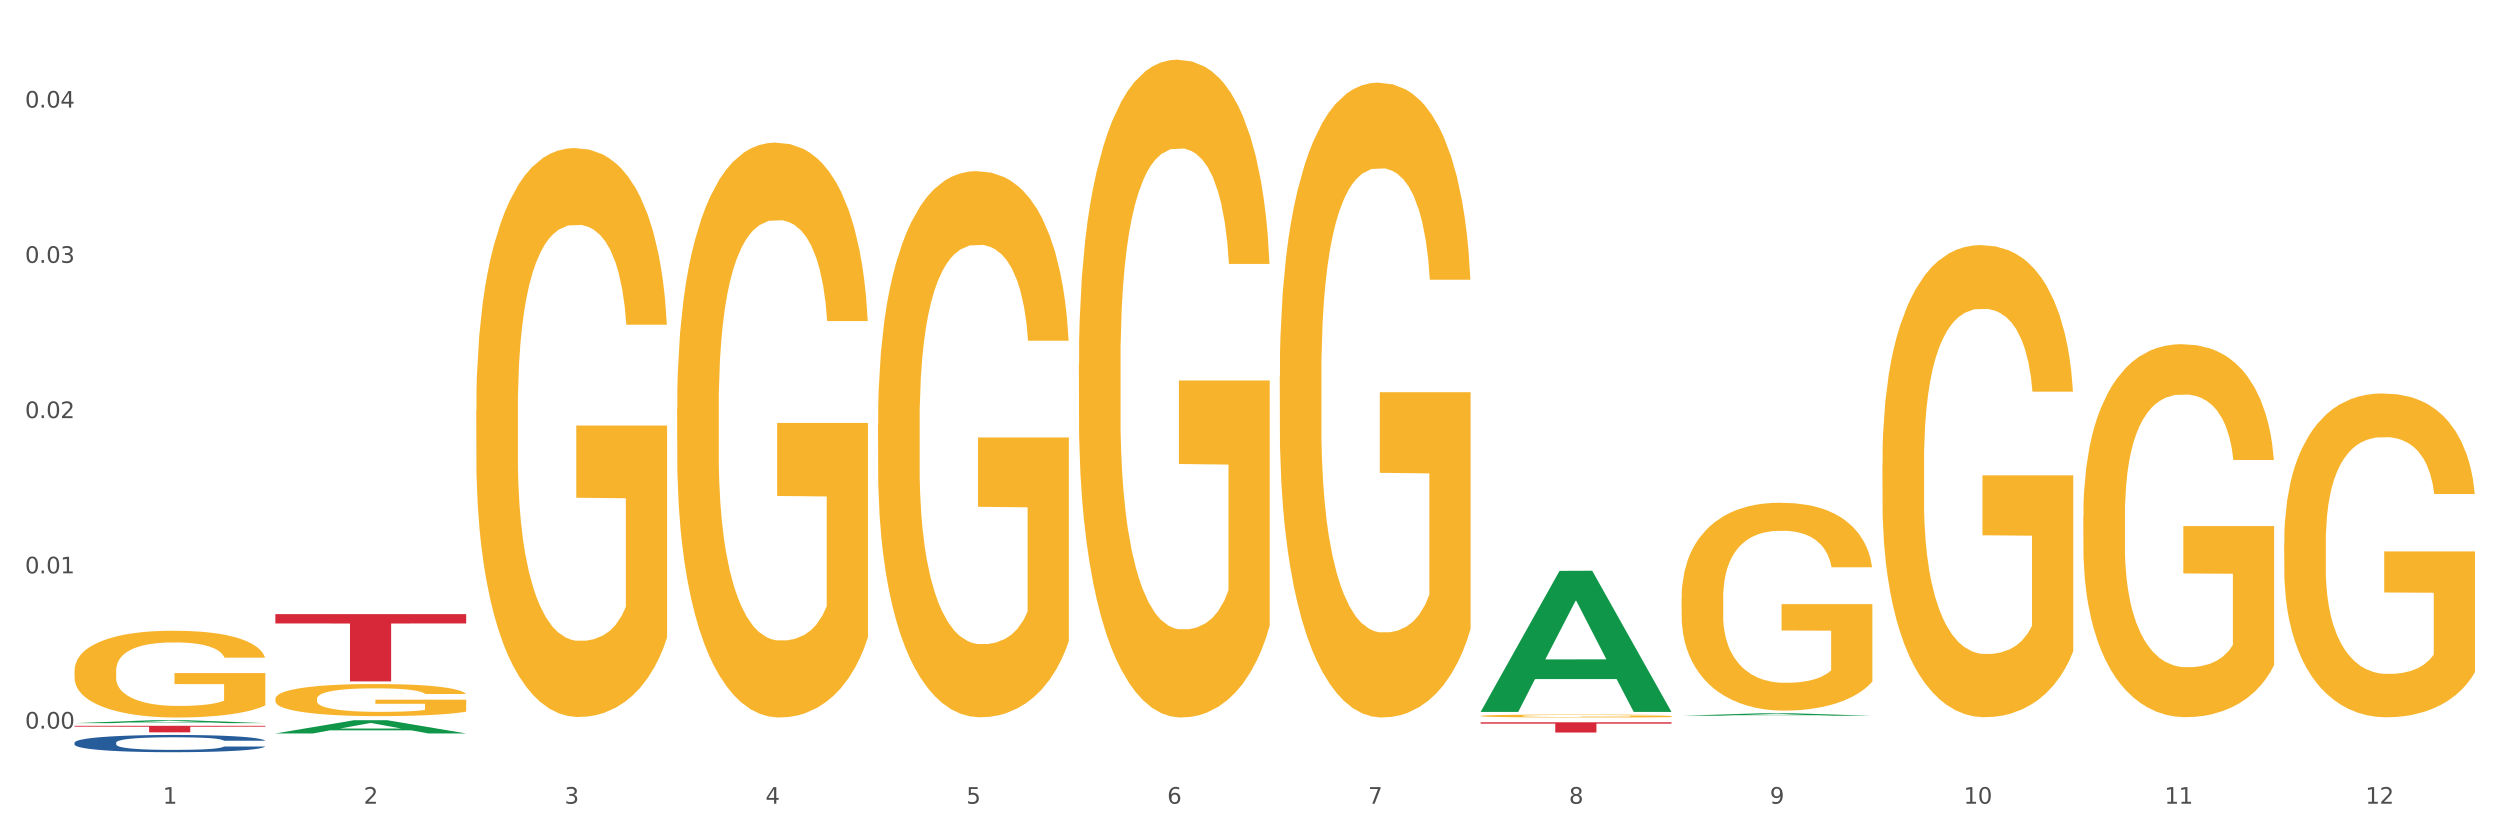 <?xml version="1.0" encoding="utf-8" standalone="no"?>
<!DOCTYPE svg PUBLIC "-//W3C//DTD SVG 1.1//EN"
  "http://www.w3.org/Graphics/SVG/1.1/DTD/svg11.dtd">
<svg xmlns:xlink="http://www.w3.org/1999/xlink" width="1080pt" height="360pt" viewBox="0 0 1080 360" xmlns="http://www.w3.org/2000/svg" version="1.1">
 <rect x="0" y="0" width="1080" height="360" fill="#333333" stroke="none"/>
 <defs>
  <style type="text/css">*{stroke-linejoin: round; stroke-linecap: butt}</style>
 </defs>
 <g id="figure_1">
  <g id="patch_1">
   <path d="M 0 360 
L 1080 360 
L 1080 0 
L 0 0 
z
" style="fill: #ffffff; stroke: #ffffff; stroke-linejoin: miter"/>
  </g>
  <g id="axes_1">
   <g id="matplotlib.axis_1">
    <g id="xtick_1">
     <g id="text_1">
      <!-- 1 -->
      <g style="fill: #4d4d4d" transform="translate(70.342 347.204) scale(0.096 -0.096)">
       <defs>
        <path id="DejaVuSans-31" d="M 794 531 
L 1825 531 
L 1825 4091 
L 703 3866 
L 703 4441 
L 1819 4666 
L 2450 4666 
L 2450 531 
L 3481 531 
L 3481 0 
L 794 0 
L 794 531 
z
" transform="scale(0.016)"/>
       </defs>
       <use xlink:href="#DejaVuSans-31"/>
      </g>
     </g>
    </g>
    <g id="xtick_2">
     <g id="text_2">
      <!-- 2 -->
      <g style="fill: #4d4d4d" transform="translate(157.122 347.204) scale(0.096 -0.096)">
       <defs>
        <path id="DejaVuSans-32" d="M 1228 531 
L 3431 531 
L 3431 0 
L 469 0 
L 469 531 
Q 828 903 1448 1529 
Q 2069 2156 2228 2338 
Q 2531 2678 2651 2914 
Q 2772 3150 2772 3378 
Q 2772 3750 2511 3984 
Q 2250 4219 1831 4219 
Q 1534 4219 1204 4116 
Q 875 4013 500 3803 
L 500 4441 
Q 881 4594 1212 4672 
Q 1544 4750 1819 4750 
Q 2544 4750 2975 4387 
Q 3406 4025 3406 3419 
Q 3406 3131 3298 2873 
Q 3191 2616 2906 2266 
Q 2828 2175 2409 1742 
Q 1991 1309 1228 531 
z
" transform="scale(0.016)"/>
       </defs>
       <use xlink:href="#DejaVuSans-32"/>
      </g>
     </g>
    </g>
    <g id="xtick_3">
     <g id="text_3">
      <!-- 3 -->
      <g style="fill: #4d4d4d" transform="translate(243.902 347.204) scale(0.096 -0.096)">
       <defs>
        <path id="DejaVuSans-33" d="M 2597 2516 
Q 3050 2419 3304 2112 
Q 3559 1806 3559 1356 
Q 3559 666 3084 287 
Q 2609 -91 1734 -91 
Q 1441 -91 1130 -33 
Q 819 25 488 141 
L 488 750 
Q 750 597 1062 519 
Q 1375 441 1716 441 
Q 2309 441 2620 675 
Q 2931 909 2931 1356 
Q 2931 1769 2642 2001 
Q 2353 2234 1838 2234 
L 1294 2234 
L 1294 2753 
L 1863 2753 
Q 2328 2753 2575 2939 
Q 2822 3125 2822 3475 
Q 2822 3834 2567 4026 
Q 2313 4219 1838 4219 
Q 1578 4219 1281 4162 
Q 984 4106 628 3988 
L 628 4550 
Q 988 4650 1302 4700 
Q 1616 4750 1894 4750 
Q 2613 4750 3031 4423 
Q 3450 4097 3450 3541 
Q 3450 3153 3228 2886 
Q 3006 2619 2597 2516 
z
" transform="scale(0.016)"/>
       </defs>
       <use xlink:href="#DejaVuSans-33"/>
      </g>
     </g>
    </g>
    <g id="xtick_4">
     <g id="text_4">
      <!-- 4 -->
      <g style="fill: #4d4d4d" transform="translate(330.683 347.204) scale(0.096 -0.096)">
       <defs>
        <path id="DejaVuSans-34" d="M 2419 4116 
L 825 1625 
L 2419 1625 
L 2419 4116 
z
M 2253 4666 
L 3047 4666 
L 3047 1625 
L 3713 1625 
L 3713 1100 
L 3047 1100 
L 3047 0 
L 2419 0 
L 2419 1100 
L 313 1100 
L 313 1709 
L 2253 4666 
z
" transform="scale(0.016)"/>
       </defs>
       <use xlink:href="#DejaVuSans-34"/>
      </g>
     </g>
    </g>
    <g id="xtick_5">
     <g id="text_5">
      <!-- 5 -->
      <g style="fill: #4d4d4d" transform="translate(417.463 347.204) scale(0.096 -0.096)">
       <defs>
        <path id="DejaVuSans-35" d="M 691 4666 
L 3169 4666 
L 3169 4134 
L 1269 4134 
L 1269 2991 
Q 1406 3038 1543 3061 
Q 1681 3084 1819 3084 
Q 2600 3084 3056 2656 
Q 3513 2228 3513 1497 
Q 3513 744 3044 326 
Q 2575 -91 1722 -91 
Q 1428 -91 1123 -41 
Q 819 9 494 109 
L 494 744 
Q 775 591 1075 516 
Q 1375 441 1709 441 
Q 2250 441 2565 725 
Q 2881 1009 2881 1497 
Q 2881 1984 2565 2268 
Q 2250 2553 1709 2553 
Q 1456 2553 1204 2497 
Q 953 2441 691 2322 
L 691 4666 
z
" transform="scale(0.016)"/>
       </defs>
       <use xlink:href="#DejaVuSans-35"/>
      </g>
     </g>
    </g>
    <g id="xtick_6">
     <g id="text_6">
      <!-- 6 -->
      <g style="fill: #4d4d4d" transform="translate(504.243 347.204) scale(0.096 -0.096)">
       <defs>
        <path id="DejaVuSans-36" d="M 2113 2584 
Q 1688 2584 1439 2293 
Q 1191 2003 1191 1497 
Q 1191 994 1439 701 
Q 1688 409 2113 409 
Q 2538 409 2786 701 
Q 3034 994 3034 1497 
Q 3034 2003 2786 2293 
Q 2538 2584 2113 2584 
z
M 3366 4563 
L 3366 3988 
Q 3128 4100 2886 4159 
Q 2644 4219 2406 4219 
Q 1781 4219 1451 3797 
Q 1122 3375 1075 2522 
Q 1259 2794 1537 2939 
Q 1816 3084 2150 3084 
Q 2853 3084 3261 2657 
Q 3669 2231 3669 1497 
Q 3669 778 3244 343 
Q 2819 -91 2113 -91 
Q 1303 -91 875 529 
Q 447 1150 447 2328 
Q 447 3434 972 4092 
Q 1497 4750 2381 4750 
Q 2619 4750 2861 4703 
Q 3103 4656 3366 4563 
z
" transform="scale(0.016)"/>
       </defs>
       <use xlink:href="#DejaVuSans-36"/>
      </g>
     </g>
    </g>
    <g id="xtick_7">
     <g id="text_7">
      <!-- 7 -->
      <g style="fill: #4d4d4d" transform="translate(591.024 347.204) scale(0.096 -0.096)">
       <defs>
        <path id="DejaVuSans-37" d="M 525 4666 
L 3525 4666 
L 3525 4397 
L 1831 0 
L 1172 0 
L 2766 4134 
L 525 4134 
L 525 4666 
z
" transform="scale(0.016)"/>
       </defs>
       <use xlink:href="#DejaVuSans-37"/>
      </g>
     </g>
    </g>
    <g id="xtick_8">
     <g id="text_8">
      <!-- 8 -->
      <g style="fill: #4d4d4d" transform="translate(677.804 347.204) scale(0.096 -0.096)">
       <defs>
        <path id="DejaVuSans-38" d="M 2034 2216 
Q 1584 2216 1326 1975 
Q 1069 1734 1069 1313 
Q 1069 891 1326 650 
Q 1584 409 2034 409 
Q 2484 409 2743 651 
Q 3003 894 3003 1313 
Q 3003 1734 2745 1975 
Q 2488 2216 2034 2216 
z
M 1403 2484 
Q 997 2584 770 2862 
Q 544 3141 544 3541 
Q 544 4100 942 4425 
Q 1341 4750 2034 4750 
Q 2731 4750 3128 4425 
Q 3525 4100 3525 3541 
Q 3525 3141 3298 2862 
Q 3072 2584 2669 2484 
Q 3125 2378 3379 2068 
Q 3634 1759 3634 1313 
Q 3634 634 3220 271 
Q 2806 -91 2034 -91 
Q 1263 -91 848 271 
Q 434 634 434 1313 
Q 434 1759 690 2068 
Q 947 2378 1403 2484 
z
M 1172 3481 
Q 1172 3119 1398 2916 
Q 1625 2713 2034 2713 
Q 2441 2713 2670 2916 
Q 2900 3119 2900 3481 
Q 2900 3844 2670 4047 
Q 2441 4250 2034 4250 
Q 1625 4250 1398 4047 
Q 1172 3844 1172 3481 
z
" transform="scale(0.016)"/>
       </defs>
       <use xlink:href="#DejaVuSans-38"/>
      </g>
     </g>
    </g>
    <g id="xtick_9">
     <g id="text_9">
      <!-- 9 -->
      <g style="fill: #4d4d4d" transform="translate(764.584 347.204) scale(0.096 -0.096)">
       <defs>
        <path id="DejaVuSans-39" d="M 703 97 
L 703 672 
Q 941 559 1184 500 
Q 1428 441 1663 441 
Q 2288 441 2617 861 
Q 2947 1281 2994 2138 
Q 2813 1869 2534 1725 
Q 2256 1581 1919 1581 
Q 1219 1581 811 2004 
Q 403 2428 403 3163 
Q 403 3881 828 4315 
Q 1253 4750 1959 4750 
Q 2769 4750 3195 4129 
Q 3622 3509 3622 2328 
Q 3622 1225 3098 567 
Q 2575 -91 1691 -91 
Q 1453 -91 1209 -44 
Q 966 3 703 97 
z
M 1959 2075 
Q 2384 2075 2632 2365 
Q 2881 2656 2881 3163 
Q 2881 3666 2632 3958 
Q 2384 4250 1959 4250 
Q 1534 4250 1286 3958 
Q 1038 3666 1038 3163 
Q 1038 2656 1286 2365 
Q 1534 2075 1959 2075 
z
" transform="scale(0.016)"/>
       </defs>
       <use xlink:href="#DejaVuSans-39"/>
      </g>
     </g>
    </g>
    <g id="xtick_10">
     <g id="text_10">
      <!-- 10 -->
      <g style="fill: #4d4d4d" transform="translate(848.311 347.204) scale(0.096 -0.096)">
       <defs>
        <path id="DejaVuSans-30" d="M 2034 4250 
Q 1547 4250 1301 3770 
Q 1056 3291 1056 2328 
Q 1056 1369 1301 889 
Q 1547 409 2034 409 
Q 2525 409 2770 889 
Q 3016 1369 3016 2328 
Q 3016 3291 2770 3770 
Q 2525 4250 2034 4250 
z
M 2034 4750 
Q 2819 4750 3233 4129 
Q 3647 3509 3647 2328 
Q 3647 1150 3233 529 
Q 2819 -91 2034 -91 
Q 1250 -91 836 529 
Q 422 1150 422 2328 
Q 422 3509 836 4129 
Q 1250 4750 2034 4750 
z
" transform="scale(0.016)"/>
       </defs>
       <use xlink:href="#DejaVuSans-31"/>
       <use xlink:href="#DejaVuSans-30" transform="translate(63.623 0)"/>
      </g>
     </g>
    </g>
    <g id="xtick_11">
     <g id="text_11">
      <!-- 11 -->
      <g style="fill: #4d4d4d" transform="translate(935.091 347.204) scale(0.096 -0.096)">
       <use xlink:href="#DejaVuSans-31"/>
       <use xlink:href="#DejaVuSans-31" transform="translate(63.623 0)"/>
      </g>
     </g>
    </g>
    <g id="xtick_12">
     <g id="text_12">
      <!-- 12 -->
      <g style="fill: #4d4d4d" transform="translate(1021.871 347.204) scale(0.096 -0.096)">
       <use xlink:href="#DejaVuSans-31"/>
       <use xlink:href="#DejaVuSans-32" transform="translate(63.623 0)"/>
      </g>
     </g>
    </g>
    <g id="xtick_13"/>
    <g id="xtick_14"/>
    <g id="xtick_15"/>
    <g id="xtick_16"/>
    <g id="xtick_17"/>
    <g id="xtick_18"/>
    <g id="xtick_19"/>
    <g id="xtick_20"/>
    <g id="xtick_21"/>
    <g id="xtick_22"/>
    <g id="xtick_23"/>
   </g>
   <g id="matplotlib.axis_2">
    <g id="ytick_1">
     <g id="text_13">
      <!-- 0.00 -->
      <g style="fill: #4d4d4d" transform="translate(10.8 314.76) scale(0.096 -0.096)">
       <defs>
        <path id="DejaVuSans-2e" d="M 684 794 
L 1344 794 
L 1344 0 
L 684 0 
L 684 794 
z
" transform="scale(0.016)"/>
       </defs>
       <use xlink:href="#DejaVuSans-30"/>
       <use xlink:href="#DejaVuSans-2e" transform="translate(63.623 0)"/>
       <use xlink:href="#DejaVuSans-30" transform="translate(95.41 0)"/>
       <use xlink:href="#DejaVuSans-30" transform="translate(159.033 0)"/>
      </g>
     </g>
    </g>
    <g id="ytick_2">
     <g id="text_14">
      <!-- 0.01 -->
      <g style="fill: #4d4d4d" transform="translate(10.8 247.691) scale(0.096 -0.096)">
       <use xlink:href="#DejaVuSans-30"/>
       <use xlink:href="#DejaVuSans-2e" transform="translate(63.623 0)"/>
       <use xlink:href="#DejaVuSans-30" transform="translate(95.41 0)"/>
       <use xlink:href="#DejaVuSans-31" transform="translate(159.033 0)"/>
      </g>
     </g>
    </g>
    <g id="ytick_3">
     <g id="text_15">
      <!-- 0.02 -->
      <g style="fill: #4d4d4d" transform="translate(10.8 180.622) scale(0.096 -0.096)">
       <use xlink:href="#DejaVuSans-30"/>
       <use xlink:href="#DejaVuSans-2e" transform="translate(63.623 0)"/>
       <use xlink:href="#DejaVuSans-30" transform="translate(95.41 0)"/>
       <use xlink:href="#DejaVuSans-32" transform="translate(159.033 0)"/>
      </g>
     </g>
    </g>
    <g id="ytick_4">
     <g id="text_16">
      <!-- 0.03 -->
      <g style="fill: #4d4d4d" transform="translate(10.8 113.553) scale(0.096 -0.096)">
       <use xlink:href="#DejaVuSans-30"/>
       <use xlink:href="#DejaVuSans-2e" transform="translate(63.623 0)"/>
       <use xlink:href="#DejaVuSans-30" transform="translate(95.41 0)"/>
       <use xlink:href="#DejaVuSans-33" transform="translate(159.033 0)"/>
      </g>
     </g>
    </g>
    <g id="ytick_5">
     <g id="text_17">
      <!-- 0.04 -->
      <g style="fill: #4d4d4d" transform="translate(10.8 46.483) scale(0.096 -0.096)">
       <use xlink:href="#DejaVuSans-30"/>
       <use xlink:href="#DejaVuSans-2e" transform="translate(63.623 0)"/>
       <use xlink:href="#DejaVuSans-30" transform="translate(95.41 0)"/>
       <use xlink:href="#DejaVuSans-34" transform="translate(159.033 0)"/>
      </g>
     </g>
    </g>
    <g id="ytick_6"/>
    <g id="ytick_7"/>
    <g id="ytick_8"/>
    <g id="ytick_9"/>
   </g>
   <g id="PolyCollection_1">
    <path d="M 32.175 312.397 
L 32.26 312.396 
L 66.256 311.114 
L 80.365 311.113 
L 114.616 312.399 
L 98.298 312.399 
L 90.904 312.1 
L 55.803 312.1 
L 55.548 312.104 
L 48.408 312.399 
L 32.175 312.399 
L 32.175 312.397 
L 60.222 311.921 
L 86.484 311.92 
L 73.481 311.387 
L 73.311 311.384 
L 73.141 311.388 
L 60.137 311.92 
L 60.222 311.921 
L 32.175 312.397 
z
" clip-path="url(#p75092bb31e)" style="fill: #109648"/>
    <path d="M 205.736 177.537 
L 205.833 177.313 
L 205.833 169.231 
L 206.028 162.273 
L 207.001 145.437 
L 208.461 131.519 
L 209.532 124.111 
L 210.602 118.051 
L 211.868 111.99 
L 213.425 105.704 
L 216.248 96.501 
L 218 91.787 
L 220.141 86.848 
L 224.034 79.665 
L 226.857 75.624 
L 229.777 72.257 
L 234.546 68.217 
L 237.661 66.421 
L 240.97 65.074 
L 244.961 64.176 
L 247.978 63.951 
L 254.597 64.625 
L 260.242 66.645 
L 262.968 68.217 
L 266.472 70.91 
L 268.321 72.706 
L 271.338 76.298 
L 274.453 81.012 
L 276.594 85.052 
L 279.806 92.685 
L 282.24 100.317 
L 284.478 109.745 
L 285.646 116.255 
L 286.522 122.316 
L 287.301 129.274 
L 288.08 140.274 
L 270.56 140.274 
L 269.878 132.417 
L 268.808 125.009 
L 267.25 117.826 
L 265.888 113.337 
L 263.552 107.725 
L 261.41 104.133 
L 259.172 101.439 
L 256.446 99.194 
L 254.305 98.072 
L 251.288 97.174 
L 245.35 97.399 
L 241.36 99.194 
L 238.634 101.439 
L 236.882 103.46 
L 235.325 105.704 
L 233.573 108.847 
L 231.529 113.561 
L 230.069 117.826 
L 228.609 123.214 
L 227.441 128.601 
L 226.37 134.886 
L 225.494 141.621 
L 224.813 148.579 
L 224.229 157.11 
L 223.742 171.252 
L 223.742 202.005 
L 223.937 208.964 
L 224.424 218.168 
L 225.008 225.126 
L 225.981 233.432 
L 226.857 239.044 
L 228.512 247.125 
L 230.361 253.859 
L 231.821 258.125 
L 233.281 261.716 
L 235.812 266.655 
L 238.634 270.695 
L 241.068 273.165 
L 244.377 275.409 
L 246.616 276.307 
L 248.562 276.756 
L 253.332 276.756 
L 256.738 276.083 
L 260.534 274.511 
L 263.454 272.491 
L 265.888 270.022 
L 268.613 265.981 
L 270.365 262.165 
L 270.365 215.249 
L 248.952 215.025 
L 248.952 183.822 
L 288.177 183.822 
L 288.177 275.409 
L 286.522 280.123 
L 284.673 284.388 
L 282.726 288.204 
L 279.806 292.919 
L 276.302 297.408 
L 273.188 300.551 
L 269.878 303.244 
L 265.985 305.714 
L 260.924 307.959 
L 257.809 308.856 
L 253.916 309.53 
L 249.341 309.754 
L 245.35 309.305 
L 241.457 308.183 
L 237.369 306.163 
L 233.378 303.244 
L 230.361 300.326 
L 227.344 296.735 
L 224.132 292.021 
L 221.601 287.531 
L 219.654 283.49 
L 217.513 278.327 
L 215.177 271.593 
L 213.425 265.532 
L 211.868 259.247 
L 210.213 251.166 
L 209.045 244.207 
L 207.877 235.452 
L 207.196 228.942 
L 206.417 218.841 
L 205.833 204.699 
L 205.736 177.537 
z
" clip-path="url(#p75092bb31e)" style="fill: #f7b32b"/>
    <path d="M 292.516 176.365 
L 292.613 176.138 
L 292.613 167.972 
L 292.808 160.94 
L 293.781 143.927 
L 295.241 129.864 
L 296.312 122.378 
L 297.383 116.253 
L 298.648 110.129 
L 300.205 103.777 
L 303.028 94.477 
L 304.78 89.714 
L 306.921 84.723 
L 310.815 77.465 
L 313.637 73.381 
L 316.557 69.979 
L 321.327 65.896 
L 324.441 64.081 
L 327.751 62.72 
L 331.741 61.813 
L 334.759 61.586 
L 341.377 62.267 
L 347.023 64.308 
L 349.748 65.896 
L 353.252 68.618 
L 355.101 70.433 
L 358.119 74.062 
L 361.233 78.826 
L 363.375 82.909 
L 366.587 90.621 
L 369.02 98.333 
L 371.259 107.861 
L 372.427 114.439 
L 373.303 120.563 
L 374.081 127.595 
L 374.86 138.71 
L 357.34 138.71 
L 356.659 130.771 
L 355.588 123.285 
L 354.031 116.027 
L 352.668 111.49 
L 350.332 105.819 
L 348.191 102.19 
L 345.952 99.468 
L 343.227 97.199 
L 341.085 96.065 
L 338.068 95.158 
L 332.131 95.385 
L 328.14 97.199 
L 325.415 99.468 
L 323.663 101.509 
L 322.105 103.777 
L 320.353 106.953 
L 318.309 111.717 
L 316.849 116.027 
L 315.389 121.471 
L 314.221 126.915 
L 313.151 133.266 
L 312.275 140.071 
L 311.593 147.103 
L 311.009 155.723 
L 310.523 170.013 
L 310.523 201.09 
L 310.717 208.122 
L 311.204 217.422 
L 311.788 224.454 
L 312.761 232.847 
L 313.637 238.518 
L 315.292 246.684 
L 317.141 253.489 
L 318.601 257.799 
L 320.061 261.428 
L 322.592 266.419 
L 325.415 270.502 
L 327.848 272.997 
L 331.157 275.265 
L 333.396 276.173 
L 335.343 276.626 
L 340.112 276.626 
L 343.519 275.946 
L 347.315 274.358 
L 350.235 272.316 
L 352.668 269.821 
L 355.393 265.738 
L 357.145 261.882 
L 357.145 214.473 
L 335.732 214.246 
L 335.732 182.716 
L 374.957 182.716 
L 374.957 275.265 
L 373.303 280.029 
L 371.453 284.339 
L 369.507 288.195 
L 366.587 292.958 
L 363.083 297.495 
L 359.968 300.671 
L 356.659 303.393 
L 352.765 305.888 
L 347.704 308.156 
L 344.589 309.064 
L 340.696 309.744 
L 336.121 309.971 
L 332.131 309.517 
L 328.237 308.383 
L 324.149 306.342 
L 320.159 303.393 
L 317.141 300.444 
L 314.124 296.815 
L 310.912 292.051 
L 308.381 287.514 
L 306.435 283.431 
L 304.293 278.214 
L 301.957 271.409 
L 300.205 265.284 
L 298.648 258.933 
L 296.993 250.767 
L 295.825 243.735 
L 294.657 234.888 
L 293.976 228.31 
L 293.197 218.103 
L 292.613 203.812 
L 292.516 176.365 
z
" clip-path="url(#p75092bb31e)" style="fill: #f7b32b"/>
    <path d="M 379.296 182.955 
L 379.394 182.74 
L 379.394 174.982 
L 379.588 168.302 
L 380.562 152.14 
L 382.022 138.78 
L 383.092 131.669 
L 384.163 125.851 
L 385.428 120.033 
L 386.986 113.999 
L 389.808 105.164 
L 391.56 100.639 
L 393.702 95.898 
L 397.595 89.002 
L 400.418 85.124 
L 403.338 81.891 
L 408.107 78.012 
L 411.222 76.289 
L 414.531 74.996 
L 418.522 74.134 
L 421.539 73.918 
L 428.158 74.565 
L 433.803 76.504 
L 436.528 78.012 
L 440.032 80.598 
L 441.882 82.322 
L 444.899 85.77 
L 448.014 90.295 
L 450.155 94.174 
L 453.367 101.501 
L 455.8 108.827 
L 458.039 117.878 
L 459.207 124.127 
L 460.083 129.945 
L 460.862 136.625 
L 461.64 147.184 
L 444.12 147.184 
L 443.439 139.642 
L 442.368 132.531 
L 440.811 125.635 
L 439.448 121.326 
L 437.112 115.938 
L 434.971 112.491 
L 432.732 109.905 
L 430.007 107.75 
L 427.866 106.672 
L 424.848 105.81 
L 418.911 106.026 
L 414.92 107.75 
L 412.195 109.905 
L 410.443 111.844 
L 408.886 113.999 
L 407.134 117.016 
L 405.09 121.541 
L 403.63 125.635 
L 402.17 130.807 
L 401.002 135.979 
L 399.931 142.012 
L 399.055 148.477 
L 398.374 155.157 
L 397.79 163.346 
L 397.303 176.922 
L 397.303 206.444 
L 397.498 213.124 
L 397.984 221.959 
L 398.568 228.639 
L 399.542 236.612 
L 400.418 241.999 
L 402.072 249.757 
L 403.922 256.221 
L 405.382 260.316 
L 406.842 263.763 
L 409.372 268.504 
L 412.195 272.383 
L 414.628 274.753 
L 417.938 276.908 
L 420.176 277.77 
L 422.123 278.201 
L 426.892 278.201 
L 430.299 277.555 
L 434.095 276.046 
L 437.015 274.107 
L 439.448 271.736 
L 442.174 267.858 
L 443.926 264.194 
L 443.926 219.157 
L 422.512 218.942 
L 422.512 188.989 
L 461.738 188.989 
L 461.738 276.908 
L 460.083 281.433 
L 458.234 285.528 
L 456.287 289.191 
L 453.367 293.716 
L 449.863 298.026 
L 446.748 301.043 
L 443.439 303.629 
L 439.546 305.999 
L 434.484 308.154 
L 431.37 309.016 
L 427.476 309.662 
L 422.902 309.878 
L 418.911 309.447 
L 415.018 308.37 
L 410.93 306.43 
L 406.939 303.629 
L 403.922 300.827 
L 400.904 297.38 
L 397.692 292.854 
L 395.162 288.545 
L 393.215 284.666 
L 391.074 279.71 
L 388.738 273.245 
L 386.986 267.427 
L 385.428 261.393 
L 383.774 253.635 
L 382.606 246.955 
L 381.438 238.551 
L 380.756 232.302 
L 379.978 222.605 
L 379.394 209.029 
L 379.296 182.955 
z
" clip-path="url(#p75092bb31e)" style="fill: #f7b32b"/>
    <path d="M 466.077 157.094 
L 466.174 156.834 
L 466.174 147.49 
L 466.369 139.444 
L 467.342 119.978 
L 468.802 103.885 
L 469.873 95.32 
L 470.943 88.312 
L 472.209 81.304 
L 473.766 74.037 
L 476.589 63.395 
L 478.341 57.944 
L 480.482 52.234 
L 484.375 43.928 
L 487.198 39.256 
L 490.118 35.363 
L 494.887 30.691 
L 498.002 28.615 
L 501.311 27.057 
L 505.302 26.019 
L 508.319 25.759 
L 514.938 26.538 
L 520.583 28.874 
L 523.309 30.691 
L 526.813 33.806 
L 528.662 35.882 
L 531.679 40.035 
L 534.794 45.486 
L 536.935 50.158 
L 540.147 58.982 
L 542.581 67.807 
L 544.819 78.709 
L 545.987 86.236 
L 546.863 93.244 
L 547.642 101.29 
L 548.421 114.008 
L 530.901 114.008 
L 530.219 104.923 
L 529.149 96.358 
L 527.591 88.052 
L 526.229 82.861 
L 523.893 76.373 
L 521.751 72.22 
L 519.513 69.105 
L 516.787 66.509 
L 514.646 65.212 
L 511.629 64.173 
L 505.691 64.433 
L 501.701 66.509 
L 498.975 69.105 
L 497.223 71.441 
L 495.666 74.037 
L 493.914 77.67 
L 491.87 83.121 
L 490.41 88.052 
L 488.95 94.282 
L 487.782 100.511 
L 486.711 107.779 
L 485.835 115.565 
L 485.154 123.611 
L 484.57 133.474 
L 484.083 149.826 
L 484.083 185.385 
L 484.278 193.431 
L 484.765 204.073 
L 485.349 212.119 
L 486.322 221.723 
L 487.198 228.212 
L 488.853 237.556 
L 490.702 245.342 
L 492.162 250.274 
L 493.622 254.427 
L 496.153 260.137 
L 498.975 264.809 
L 501.409 267.664 
L 504.718 270.259 
L 506.957 271.298 
L 508.903 271.817 
L 513.673 271.817 
L 517.079 271.038 
L 520.875 269.221 
L 523.795 266.885 
L 526.229 264.03 
L 528.954 259.358 
L 530.706 254.946 
L 530.706 200.699 
L 509.293 200.439 
L 509.293 164.361 
L 548.518 164.361 
L 548.518 270.259 
L 546.863 275.71 
L 545.014 280.642 
L 543.067 285.054 
L 540.147 290.505 
L 536.643 295.696 
L 533.529 299.329 
L 530.219 302.444 
L 526.326 305.299 
L 521.265 307.895 
L 518.15 308.933 
L 514.257 309.712 
L 509.682 309.971 
L 505.691 309.452 
L 501.798 308.154 
L 497.71 305.818 
L 493.719 302.444 
L 490.702 299.07 
L 487.685 294.917 
L 484.473 289.466 
L 481.942 284.275 
L 479.995 279.603 
L 477.854 273.634 
L 475.518 265.847 
L 473.766 258.839 
L 472.209 251.571 
L 470.554 242.228 
L 469.386 234.181 
L 468.218 224.059 
L 467.537 216.532 
L 466.758 204.852 
L 466.174 188.5 
L 466.077 157.094 
z
" clip-path="url(#p75092bb31e)" style="fill: #f7b32b"/>
    <path d="M 552.857 162.43 
L 552.954 162.179 
L 552.954 153.162 
L 553.149 145.396 
L 554.122 126.609 
L 555.582 111.079 
L 556.653 102.812 
L 557.724 96.049 
L 558.989 89.286 
L 560.546 82.272 
L 563.369 72.001 
L 565.121 66.741 
L 567.262 61.23 
L 571.156 53.214 
L 573.978 48.705 
L 576.898 44.948 
L 581.668 40.439 
L 584.782 38.435 
L 588.092 36.932 
L 592.082 35.93 
L 595.1 35.68 
L 601.718 36.431 
L 607.364 38.686 
L 610.089 40.439 
L 613.593 43.445 
L 615.442 45.449 
L 618.46 49.457 
L 621.574 54.717 
L 623.716 59.226 
L 626.928 67.743 
L 629.361 76.26 
L 631.6 86.781 
L 632.768 94.045 
L 633.644 100.808 
L 634.422 108.574 
L 635.201 120.848 
L 617.681 120.848 
L 617 112.081 
L 615.929 103.814 
L 614.372 95.798 
L 613.009 90.789 
L 610.673 84.526 
L 608.532 80.518 
L 606.293 77.512 
L 603.568 75.007 
L 601.426 73.755 
L 598.409 72.753 
L 592.472 73.003 
L 588.481 75.007 
L 585.756 77.512 
L 584.004 79.767 
L 582.446 82.272 
L 580.694 85.779 
L 578.65 91.039 
L 577.19 95.798 
L 575.73 101.81 
L 574.562 107.822 
L 573.492 114.836 
L 572.616 122.351 
L 571.934 130.116 
L 571.35 139.635 
L 570.864 155.416 
L 570.864 189.734 
L 571.058 197.499 
L 571.545 207.769 
L 572.129 215.535 
L 573.102 224.803 
L 573.978 231.065 
L 575.633 240.083 
L 577.482 247.598 
L 578.942 252.357 
L 580.402 256.365 
L 582.933 261.876 
L 585.756 266.385 
L 588.189 269.141 
L 591.498 271.645 
L 593.737 272.647 
L 595.684 273.148 
L 600.453 273.148 
L 603.86 272.397 
L 607.656 270.643 
L 610.576 268.389 
L 613.009 265.634 
L 615.734 261.125 
L 617.486 256.866 
L 617.486 204.513 
L 596.073 204.262 
L 596.073 169.444 
L 635.298 169.444 
L 635.298 271.645 
L 633.644 276.906 
L 631.794 281.665 
L 629.848 285.924 
L 626.928 291.184 
L 623.424 296.194 
L 620.309 299.701 
L 617 302.707 
L 613.106 305.462 
L 608.045 307.967 
L 604.93 308.969 
L 601.037 309.721 
L 596.462 309.971 
L 592.472 309.47 
L 588.578 308.218 
L 584.49 305.963 
L 580.5 302.707 
L 577.482 299.45 
L 574.465 295.442 
L 571.253 290.182 
L 568.722 285.172 
L 566.776 280.663 
L 564.634 274.902 
L 562.298 267.387 
L 560.546 260.624 
L 558.989 253.61 
L 557.334 244.592 
L 556.166 236.827 
L 554.998 227.057 
L 554.317 219.793 
L 553.538 208.521 
L 552.954 192.74 
L 552.857 162.43 
z
" clip-path="url(#p75092bb31e)" style="fill: #f7b32b"/>
    <path d="M 639.637 309.286 
L 639.735 309.285 
L 639.735 309.243 
L 639.929 309.207 
L 640.903 309.12 
L 642.363 309.048 
L 643.433 309.009 
L 644.504 308.978 
L 645.769 308.947 
L 647.327 308.914 
L 650.149 308.866 
L 651.901 308.842 
L 654.043 308.816 
L 657.936 308.779 
L 660.759 308.758 
L 663.679 308.741 
L 668.448 308.72 
L 671.563 308.71 
L 674.872 308.704 
L 678.863 308.699 
L 681.88 308.698 
L 688.499 308.701 
L 694.144 308.712 
L 696.869 308.72 
L 700.373 308.734 
L 702.223 308.743 
L 705.24 308.762 
L 708.355 308.786 
L 710.496 308.807 
L 713.708 308.847 
L 716.141 308.886 
L 718.38 308.935 
L 719.548 308.969 
L 720.424 309 
L 721.203 309.036 
L 721.981 309.093 
L 704.461 309.093 
L 703.78 309.052 
L 702.709 309.014 
L 701.152 308.977 
L 699.789 308.954 
L 697.453 308.924 
L 695.312 308.906 
L 693.073 308.892 
L 690.348 308.88 
L 688.207 308.874 
L 685.189 308.87 
L 679.252 308.871 
L 675.261 308.88 
L 672.536 308.892 
L 670.784 308.902 
L 669.227 308.914 
L 667.475 308.93 
L 665.431 308.955 
L 663.971 308.977 
L 662.511 309.005 
L 661.343 309.033 
L 660.272 309.065 
L 659.396 309.1 
L 658.715 309.136 
L 658.131 309.18 
L 657.644 309.254 
L 657.644 309.413 
L 657.839 309.449 
L 658.325 309.497 
L 658.909 309.533 
L 659.883 309.576 
L 660.759 309.605 
L 662.413 309.647 
L 664.263 309.682 
L 665.723 309.704 
L 667.183 309.722 
L 669.713 309.748 
L 672.536 309.769 
L 674.969 309.782 
L 678.279 309.793 
L 680.517 309.798 
L 682.464 309.8 
L 687.233 309.8 
L 690.64 309.797 
L 694.436 309.789 
L 697.356 309.778 
L 699.789 309.765 
L 702.515 309.744 
L 704.267 309.725 
L 704.267 309.482 
L 682.853 309.48 
L 682.853 309.319 
L 722.079 309.319 
L 722.079 309.793 
L 720.424 309.818 
L 718.575 309.84 
L 716.628 309.859 
L 713.708 309.884 
L 710.204 309.907 
L 707.089 309.923 
L 703.78 309.937 
L 699.887 309.95 
L 694.825 309.962 
L 691.711 309.966 
L 687.817 309.97 
L 683.243 309.971 
L 679.252 309.969 
L 675.359 309.963 
L 671.271 309.953 
L 667.28 309.937 
L 664.263 309.922 
L 661.245 309.904 
L 658.033 309.879 
L 655.503 309.856 
L 653.556 309.835 
L 651.415 309.808 
L 649.079 309.773 
L 647.327 309.742 
L 645.769 309.709 
L 644.115 309.668 
L 642.947 309.632 
L 641.779 309.586 
L 641.097 309.552 
L 640.319 309.5 
L 639.735 309.427 
L 639.637 309.286 
z
" clip-path="url(#p75092bb31e)" style="fill: #f7b32b"/>
    <path d="M 726.418 258.681 
L 726.515 258.599 
L 726.515 255.646 
L 726.71 253.104 
L 727.683 246.952 
L 729.143 241.866 
L 730.214 239.159 
L 731.284 236.945 
L 732.55 234.73 
L 734.107 232.433 
L 736.93 229.07 
L 738.682 227.348 
L 740.823 225.543 
L 744.716 222.919 
L 747.539 221.442 
L 750.459 220.212 
L 755.228 218.735 
L 758.343 218.079 
L 761.652 217.587 
L 765.643 217.259 
L 768.66 217.177 
L 775.279 217.423 
L 780.924 218.161 
L 783.65 218.735 
L 787.154 219.72 
L 789.003 220.376 
L 792.02 221.688 
L 795.135 223.411 
L 797.276 224.887 
L 800.488 227.676 
L 802.922 230.465 
L 805.16 233.91 
L 806.328 236.289 
L 807.204 238.503 
L 807.983 241.046 
L 808.762 245.065 
L 791.242 245.065 
L 790.56 242.194 
L 789.49 239.488 
L 787.932 236.863 
L 786.57 235.222 
L 784.234 233.172 
L 782.092 231.859 
L 779.854 230.875 
L 777.128 230.055 
L 774.987 229.645 
L 771.97 229.317 
L 766.032 229.399 
L 762.042 230.055 
L 759.316 230.875 
L 757.564 231.613 
L 756.007 232.433 
L 754.255 233.582 
L 752.211 235.304 
L 750.751 236.863 
L 749.291 238.831 
L 748.123 240.8 
L 747.052 243.097 
L 746.176 245.557 
L 745.495 248.1 
L 744.911 251.217 
L 744.424 256.385 
L 744.424 267.622 
L 744.619 270.165 
L 745.106 273.528 
L 745.69 276.07 
L 746.663 279.105 
L 747.539 281.156 
L 749.194 284.109 
L 751.043 286.57 
L 752.503 288.128 
L 753.963 289.44 
L 756.494 291.245 
L 759.316 292.721 
L 761.75 293.624 
L 765.059 294.444 
L 767.298 294.772 
L 769.244 294.936 
L 774.014 294.936 
L 777.42 294.69 
L 781.216 294.116 
L 784.136 293.378 
L 786.57 292.475 
L 789.295 290.999 
L 791.047 289.604 
L 791.047 272.461 
L 769.634 272.379 
L 769.634 260.978 
L 808.859 260.978 
L 808.859 294.444 
L 807.204 296.166 
L 805.355 297.725 
L 803.408 299.119 
L 800.488 300.842 
L 796.984 302.482 
L 793.87 303.631 
L 790.56 304.615 
L 786.667 305.517 
L 781.606 306.337 
L 778.491 306.666 
L 774.598 306.912 
L 770.023 306.994 
L 766.032 306.83 
L 762.139 306.419 
L 758.051 305.681 
L 754.06 304.615 
L 751.043 303.549 
L 748.026 302.236 
L 744.814 300.514 
L 742.283 298.873 
L 740.336 297.397 
L 738.195 295.51 
L 735.859 293.049 
L 734.107 290.835 
L 732.55 288.538 
L 730.895 285.585 
L 729.727 283.042 
L 728.559 279.844 
L 727.878 277.465 
L 727.099 273.774 
L 726.515 268.606 
L 726.418 258.681 
z
" clip-path="url(#p75092bb31e)" style="fill: #f7b32b"/>
    <path d="M 813.198 200.128 
L 813.295 199.942 
L 813.295 193.236 
L 813.49 187.461 
L 814.463 173.49 
L 815.923 161.941 
L 816.994 155.794 
L 818.065 150.764 
L 819.33 145.735 
L 820.887 140.519 
L 823.71 132.881 
L 825.462 128.969 
L 827.603 124.871 
L 831.497 118.91 
L 834.319 115.557 
L 837.239 112.763 
L 842.009 109.41 
L 845.123 107.92 
L 848.433 106.802 
L 852.423 106.057 
L 855.441 105.871 
L 862.059 106.43 
L 867.705 108.106 
L 870.43 109.41 
L 873.934 111.645 
L 875.783 113.136 
L 878.801 116.116 
L 881.915 120.028 
L 884.057 123.381 
L 887.269 129.715 
L 889.702 136.048 
L 891.941 143.872 
L 893.109 149.274 
L 893.985 154.303 
L 894.763 160.078 
L 895.542 169.206 
L 878.022 169.206 
L 877.341 162.686 
L 876.27 156.539 
L 874.713 150.578 
L 873.35 146.852 
L 871.014 142.195 
L 868.873 139.215 
L 866.634 136.979 
L 863.909 135.117 
L 861.767 134.185 
L 858.75 133.44 
L 852.813 133.626 
L 848.822 135.117 
L 846.097 136.979 
L 844.345 138.656 
L 842.787 140.519 
L 841.035 143.127 
L 838.991 147.039 
L 837.531 150.578 
L 836.071 155.049 
L 834.903 159.519 
L 833.833 164.735 
L 832.957 170.323 
L 832.275 176.098 
L 831.691 183.177 
L 831.205 194.912 
L 831.205 220.433 
L 831.399 226.207 
L 831.886 233.845 
L 832.47 239.619 
L 833.443 246.512 
L 834.319 251.169 
L 835.974 257.875 
L 837.823 263.463 
L 839.283 267.002 
L 840.743 269.983 
L 843.274 274.081 
L 846.097 277.434 
L 848.53 279.483 
L 851.839 281.346 
L 854.078 282.091 
L 856.025 282.464 
L 860.794 282.464 
L 864.201 281.905 
L 867.997 280.601 
L 870.917 278.924 
L 873.35 276.875 
L 876.075 273.522 
L 877.827 270.355 
L 877.827 231.423 
L 856.414 231.237 
L 856.414 205.344 
L 895.639 205.344 
L 895.639 281.346 
L 893.985 285.258 
L 892.135 288.797 
L 890.189 291.964 
L 887.269 295.876 
L 883.765 299.601 
L 880.65 302.209 
L 877.341 304.445 
L 873.447 306.494 
L 868.386 308.356 
L 865.271 309.102 
L 861.378 309.66 
L 856.803 309.847 
L 852.813 309.474 
L 848.919 308.543 
L 844.831 306.866 
L 840.841 304.445 
L 837.823 302.023 
L 834.806 299.042 
L 831.594 295.131 
L 829.063 291.405 
L 827.117 288.052 
L 824.975 283.768 
L 822.639 278.179 
L 820.887 273.15 
L 819.33 267.934 
L 817.675 261.228 
L 816.507 255.453 
L 815.339 248.188 
L 814.658 242.786 
L 813.879 234.404 
L 813.295 222.668 
L 813.198 200.128 
z
" clip-path="url(#p75092bb31e)" style="fill: #f7b32b"/>
    <path d="M 899.978 223.143 
L 900.076 222.996 
L 900.076 217.698 
L 900.27 213.136 
L 901.244 202.099 
L 902.704 192.975 
L 903.774 188.118 
L 904.845 184.145 
L 906.11 180.171 
L 907.668 176.051 
L 910.49 170.017 
L 912.242 166.927 
L 914.384 163.689 
L 918.277 158.98 
L 921.1 156.331 
L 924.02 154.123 
L 928.789 151.475 
L 931.904 150.297 
L 935.213 149.414 
L 939.204 148.826 
L 942.221 148.678 
L 948.84 149.12 
L 954.485 150.444 
L 957.21 151.475 
L 960.714 153.24 
L 962.564 154.418 
L 965.581 156.772 
L 968.696 159.863 
L 970.837 162.512 
L 974.049 167.515 
L 976.482 172.519 
L 978.721 178.7 
L 979.889 182.968 
L 980.765 186.941 
L 981.544 191.503 
L 982.322 198.714 
L 964.802 198.714 
L 964.121 193.563 
L 963.05 188.707 
L 961.493 183.998 
L 960.13 181.054 
L 957.794 177.375 
L 955.653 175.021 
L 953.414 173.255 
L 950.689 171.783 
L 948.548 171.047 
L 945.53 170.459 
L 939.593 170.606 
L 935.602 171.783 
L 932.877 173.255 
L 931.125 174.579 
L 929.568 176.051 
L 927.816 178.111 
L 925.772 181.202 
L 924.312 183.998 
L 922.852 187.53 
L 921.684 191.062 
L 920.613 195.182 
L 919.737 199.597 
L 919.056 204.159 
L 918.472 209.751 
L 917.985 219.023 
L 917.985 239.184 
L 918.18 243.746 
L 918.666 249.78 
L 919.25 254.342 
L 920.224 259.787 
L 921.1 263.466 
L 922.754 268.764 
L 924.604 273.179 
L 926.064 275.975 
L 927.524 278.33 
L 930.054 281.567 
L 932.877 284.216 
L 935.31 285.835 
L 938.62 287.307 
L 940.858 287.895 
L 942.805 288.19 
L 947.574 288.19 
L 950.981 287.748 
L 954.777 286.718 
L 957.697 285.394 
L 960.13 283.775 
L 962.856 281.126 
L 964.608 278.624 
L 964.608 247.867 
L 943.194 247.72 
L 943.194 227.264 
L 982.42 227.264 
L 982.42 287.307 
L 980.765 290.397 
L 978.916 293.193 
L 976.969 295.695 
L 974.049 298.786 
L 970.545 301.729 
L 967.43 303.789 
L 964.121 305.555 
L 960.228 307.174 
L 955.166 308.646 
L 952.052 309.234 
L 948.158 309.676 
L 943.584 309.823 
L 939.593 309.529 
L 935.7 308.793 
L 931.612 307.468 
L 927.621 305.555 
L 924.604 303.642 
L 921.586 301.287 
L 918.374 298.197 
L 915.844 295.254 
L 913.897 292.605 
L 911.756 289.22 
L 909.42 284.805 
L 907.668 280.832 
L 906.11 276.711 
L 904.456 271.413 
L 903.288 266.851 
L 902.12 261.112 
L 901.438 256.844 
L 900.66 250.222 
L 900.076 240.95 
L 899.978 223.143 
z
" clip-path="url(#p75092bb31e)" style="fill: #f7b32b"/>
    <path d="M 986.759 234.614 
L 986.856 234.487 
L 986.856 229.887 
L 987.051 225.926 
L 988.024 216.343 
L 989.484 208.421 
L 990.555 204.204 
L 991.625 200.754 
L 992.891 197.304 
L 994.448 193.727 
L 997.271 188.488 
L 999.023 185.805 
L 1001.164 182.994 
L 1005.057 178.905 
L 1007.88 176.605 
L 1010.8 174.688 
L 1015.569 172.389 
L 1018.684 171.366 
L 1021.993 170.6 
L 1025.984 170.089 
L 1029.001 169.961 
L 1035.62 170.344 
L 1041.265 171.494 
L 1043.991 172.389 
L 1047.495 173.922 
L 1049.344 174.944 
L 1052.361 176.988 
L 1055.476 179.672 
L 1057.617 181.972 
L 1060.829 186.316 
L 1063.263 190.66 
L 1065.501 196.027 
L 1066.669 199.732 
L 1067.545 203.182 
L 1068.324 207.143 
L 1069.103 213.404 
L 1051.583 213.404 
L 1050.901 208.932 
L 1049.831 204.715 
L 1048.273 200.627 
L 1046.911 198.071 
L 1044.575 194.877 
L 1042.433 192.832 
L 1040.195 191.299 
L 1037.469 190.021 
L 1035.328 189.382 
L 1032.311 188.871 
L 1026.373 188.999 
L 1022.383 190.021 
L 1019.657 191.299 
L 1017.905 192.449 
L 1016.348 193.727 
L 1014.596 195.516 
L 1012.552 198.199 
L 1011.092 200.627 
L 1009.632 203.693 
L 1008.464 206.76 
L 1007.393 210.337 
L 1006.517 214.171 
L 1005.836 218.131 
L 1005.252 222.987 
L 1004.765 231.037 
L 1004.765 248.542 
L 1004.96 252.503 
L 1005.447 257.741 
L 1006.031 261.702 
L 1007.004 266.43 
L 1007.88 269.624 
L 1009.535 274.224 
L 1011.384 278.057 
L 1012.844 280.485 
L 1014.304 282.529 
L 1016.835 285.34 
L 1019.657 287.64 
L 1022.091 289.046 
L 1025.4 290.324 
L 1027.639 290.835 
L 1029.585 291.09 
L 1034.355 291.09 
L 1037.761 290.707 
L 1041.557 289.812 
L 1044.477 288.662 
L 1046.911 287.257 
L 1049.636 284.957 
L 1051.388 282.785 
L 1051.388 256.08 
L 1029.975 255.952 
L 1029.975 238.192 
L 1069.2 238.192 
L 1069.2 290.324 
L 1067.545 293.007 
L 1065.696 295.434 
L 1063.749 297.607 
L 1060.829 300.29 
L 1057.325 302.845 
L 1054.211 304.634 
L 1050.901 306.167 
L 1047.008 307.573 
L 1041.947 308.851 
L 1038.832 309.362 
L 1034.939 309.745 
L 1030.364 309.873 
L 1026.373 309.617 
L 1022.48 308.978 
L 1018.392 307.828 
L 1014.401 306.167 
L 1011.384 304.506 
L 1008.367 302.462 
L 1005.155 299.779 
L 1002.624 297.223 
L 1000.677 294.923 
L 998.536 291.985 
L 996.2 288.151 
L 994.448 284.701 
L 992.891 281.124 
L 991.236 276.524 
L 990.068 272.563 
L 988.9 267.58 
L 988.219 263.874 
L 987.44 258.125 
L 986.856 250.075 
L 986.759 234.614 
z
" clip-path="url(#p75092bb31e)" style="fill: #f7b32b"/>
    <path d="M 118.955 301.912 
L 119.053 301.899 
L 119.053 301.443 
L 119.247 301.05 
L 120.221 300.099 
L 121.681 299.313 
L 122.751 298.895 
L 123.822 298.553 
L 125.087 298.211 
L 126.645 297.856 
L 129.467 297.336 
L 131.219 297.07 
L 133.361 296.791 
L 137.254 296.386 
L 140.077 296.158 
L 142.997 295.968 
L 147.766 295.74 
L 150.881 295.638 
L 154.19 295.562 
L 158.181 295.511 
L 161.198 295.499 
L 167.817 295.537 
L 173.462 295.651 
L 176.187 295.74 
L 179.691 295.892 
L 181.541 295.993 
L 184.558 296.196 
L 187.673 296.462 
L 189.814 296.69 
L 193.026 297.121 
L 195.459 297.552 
L 197.698 298.084 
L 198.866 298.452 
L 199.742 298.794 
L 200.521 299.187 
L 201.299 299.808 
L 183.779 299.808 
L 183.098 299.364 
L 182.027 298.946 
L 180.47 298.54 
L 179.107 298.287 
L 176.771 297.97 
L 174.63 297.767 
L 172.391 297.615 
L 169.666 297.488 
L 167.525 297.425 
L 164.507 297.374 
L 158.57 297.387 
L 154.579 297.488 
L 151.854 297.615 
L 150.102 297.729 
L 148.545 297.856 
L 146.793 298.033 
L 144.749 298.3 
L 143.289 298.54 
L 141.829 298.845 
L 140.661 299.149 
L 139.59 299.504 
L 138.714 299.884 
L 138.033 300.277 
L 137.449 300.758 
L 136.962 301.557 
L 136.962 303.293 
L 137.157 303.686 
L 137.643 304.205 
L 138.227 304.598 
L 139.201 305.067 
L 140.077 305.384 
L 141.731 305.84 
L 143.581 306.221 
L 145.041 306.461 
L 146.501 306.664 
L 149.031 306.943 
L 151.854 307.171 
L 154.287 307.31 
L 157.597 307.437 
L 159.835 307.488 
L 161.782 307.513 
L 166.551 307.513 
L 169.958 307.475 
L 173.754 307.386 
L 176.674 307.272 
L 179.107 307.133 
L 181.833 306.905 
L 183.585 306.689 
L 183.585 304.041 
L 162.171 304.028 
L 162.171 302.266 
L 201.397 302.266 
L 201.397 307.437 
L 199.742 307.703 
L 197.893 307.944 
L 195.946 308.16 
L 193.026 308.426 
L 189.522 308.679 
L 186.407 308.857 
L 183.098 309.009 
L 179.205 309.148 
L 174.143 309.275 
L 171.029 309.326 
L 167.135 309.364 
L 162.561 309.376 
L 158.57 309.351 
L 154.677 309.288 
L 150.589 309.173 
L 146.598 309.009 
L 143.581 308.844 
L 140.563 308.641 
L 137.351 308.375 
L 134.821 308.122 
L 132.874 307.893 
L 130.733 307.602 
L 128.397 307.222 
L 126.645 306.88 
L 125.087 306.525 
L 123.433 306.068 
L 122.265 305.676 
L 121.097 305.181 
L 120.415 304.814 
L 119.637 304.243 
L 119.053 303.445 
L 118.955 301.912 
z
" clip-path="url(#p75092bb31e)" style="fill: #f7b32b"/>
    <path d="M 32.175 320.846 
L 32.272 320.839 
L 32.272 320.649 
L 32.565 320.39 
L 33.637 319.914 
L 35.001 319.553 
L 37.34 319.131 
L 38.607 318.954 
L 40.263 318.757 
L 43.674 318.437 
L 47.572 318.165 
L 50.3 318.015 
L 52.347 317.92 
L 56.927 317.75 
L 59.558 317.675 
L 62.287 317.613 
L 64.625 317.573 
L 68.523 317.525 
L 71.642 317.505 
L 75.247 317.498 
L 78.268 317.505 
L 82.263 317.532 
L 88.11 317.613 
L 90.352 317.661 
L 93.373 317.743 
L 96.491 317.852 
L 99.025 317.961 
L 101.948 318.117 
L 104.969 318.321 
L 107.892 318.58 
L 109.939 318.818 
L 111.595 319.07 
L 113.057 319.376 
L 114.129 319.709 
L 114.616 319.988 
L 96.783 319.988 
L 96.296 319.737 
L 95.322 319.464 
L 94.347 319.281 
L 93.275 319.131 
L 91.619 318.961 
L 90.157 318.852 
L 87.721 318.723 
L 85.479 318.641 
L 83.628 318.593 
L 81.386 318.553 
L 76.611 318.512 
L 73.201 318.512 
L 71.057 318.525 
L 68.426 318.559 
L 66.184 318.607 
L 63.553 318.689 
L 61.507 318.777 
L 59.461 318.893 
L 58.291 318.975 
L 56.537 319.124 
L 55.368 319.247 
L 53.809 319.458 
L 52.932 319.607 
L 51.372 319.995 
L 50.69 320.281 
L 50.398 320.478 
L 50.203 320.696 
L 50.203 321.758 
L 50.788 322.234 
L 51.275 322.438 
L 52.054 322.67 
L 53.516 322.969 
L 55.66 323.262 
L 57.901 323.473 
L 59.753 323.602 
L 61.507 323.697 
L 63.261 323.772 
L 65.405 323.84 
L 67.159 323.881 
L 69.79 323.922 
L 72.908 323.942 
L 75.345 323.942 
L 80.314 323.908 
L 82.556 323.874 
L 84.7 323.827 
L 87.038 323.752 
L 88.89 323.67 
L 89.962 323.609 
L 91.716 323.48 
L 93.08 323.343 
L 94.25 323.187 
L 95.029 323.051 
L 95.906 322.847 
L 96.588 322.615 
L 96.783 322.493 
L 114.616 322.493 
L 114.227 322.738 
L 113.544 322.976 
L 112.18 323.296 
L 111.108 323.48 
L 109.452 323.704 
L 107.697 323.895 
L 105.261 324.106 
L 103.02 324.262 
L 100.681 324.398 
L 98.148 324.521 
L 93.567 324.691 
L 91.911 324.739 
L 88.403 324.82 
L 85.674 324.868 
L 81.679 324.915 
L 77.586 324.943 
L 73.298 324.95 
L 69.498 324.936 
L 65.307 324.895 
L 62.676 324.854 
L 59.753 324.793 
L 56.342 324.698 
L 53.126 324.582 
L 50.105 324.446 
L 47.279 324.289 
L 44.648 324.112 
L 41.238 323.82 
L 38.704 323.534 
L 36.853 323.269 
L 35.586 323.044 
L 34.319 322.758 
L 33.637 322.561 
L 32.565 322.084 
L 32.175 321.642 
L 32.175 320.846 
z
" clip-path="url(#p75092bb31e)" style="fill: #255c99"/>
    <path d="M 32.175 313.541 
L 114.616 313.541 
L 114.616 313.932 
L 82.187 313.935 
L 82.187 316.356 
L 64.409 316.356 
L 64.409 313.935 
L 32.175 313.932 
L 32.175 313.543 
L 32.175 313.541 
z
" clip-path="url(#p75092bb31e)" style="fill: #d62839"/>
    <path d="M 118.955 265.293 
L 201.397 265.293 
L 201.397 269.332 
L 168.967 269.359 
L 168.967 294.357 
L 151.189 294.357 
L 151.189 269.359 
L 118.955 269.332 
L 118.955 265.32 
L 118.955 265.293 
z
" clip-path="url(#p75092bb31e)" style="fill: #d62839"/>
    <path d="M 639.637 312.013 
L 722.079 312.013 
L 722.079 312.63 
L 689.649 312.634 
L 689.649 316.451 
L 671.872 316.451 
L 671.872 312.634 
L 639.637 312.63 
L 639.637 312.017 
L 639.637 312.013 
z
" clip-path="url(#p75092bb31e)" style="fill: #d62839"/>
    <path d="M 32.175 289.806 
L 32.272 289.771 
L 32.272 288.539 
L 32.467 287.477 
L 33.44 284.91 
L 34.9 282.787 
L 35.971 281.657 
L 37.042 280.733 
L 38.307 279.808 
L 39.864 278.85 
L 42.687 277.446 
L 44.439 276.727 
L 46.58 275.974 
L 50.474 274.878 
L 53.296 274.262 
L 56.216 273.748 
L 60.986 273.132 
L 64.1 272.858 
L 67.41 272.653 
L 71.4 272.516 
L 74.418 272.482 
L 81.036 272.584 
L 86.682 272.893 
L 89.407 273.132 
L 92.911 273.543 
L 94.76 273.817 
L 97.778 274.365 
L 100.892 275.084 
L 103.034 275.7 
L 106.246 276.864 
L 108.679 278.028 
L 110.918 279.466 
L 112.086 280.459 
L 112.962 281.383 
L 113.74 282.445 
L 114.519 284.122 
L 96.999 284.122 
L 96.318 282.924 
L 95.247 281.794 
L 93.69 280.699 
L 92.327 280.014 
L 89.991 279.158 
L 87.85 278.61 
L 85.611 278.199 
L 82.886 277.857 
L 80.744 277.686 
L 77.727 277.549 
L 71.79 277.583 
L 67.799 277.857 
L 65.074 278.199 
L 63.322 278.507 
L 61.764 278.85 
L 60.012 279.329 
L 57.968 280.048 
L 56.508 280.699 
L 55.048 281.52 
L 53.88 282.342 
L 52.81 283.301 
L 51.934 284.328 
L 51.252 285.389 
L 50.668 286.69 
L 50.182 288.847 
L 50.182 293.537 
L 50.376 294.599 
L 50.863 296.002 
L 51.447 297.064 
L 52.42 298.331 
L 53.296 299.186 
L 54.951 300.419 
L 56.8 301.446 
L 58.26 302.097 
L 59.72 302.644 
L 62.251 303.398 
L 65.074 304.014 
L 67.507 304.39 
L 70.816 304.733 
L 73.055 304.87 
L 75.002 304.938 
L 79.771 304.938 
L 83.178 304.836 
L 86.974 304.596 
L 89.894 304.288 
L 92.327 303.911 
L 95.052 303.295 
L 96.804 302.713 
L 96.804 295.557 
L 75.391 295.523 
L 75.391 290.764 
L 114.616 290.764 
L 114.616 304.733 
L 112.962 305.452 
L 111.112 306.102 
L 109.166 306.684 
L 106.246 307.403 
L 102.742 308.088 
L 99.627 308.567 
L 96.318 308.978 
L 92.424 309.355 
L 87.363 309.697 
L 84.248 309.834 
L 80.355 309.937 
L 75.78 309.971 
L 71.79 309.903 
L 67.896 309.731 
L 63.808 309.423 
L 59.818 308.978 
L 56.8 308.533 
L 53.783 307.985 
L 50.571 307.266 
L 48.04 306.582 
L 46.094 305.965 
L 43.952 305.178 
L 41.616 304.151 
L 39.864 303.226 
L 38.307 302.268 
L 36.652 301.035 
L 35.484 299.974 
L 34.316 298.639 
L 33.635 297.646 
L 32.856 296.105 
L 32.272 293.948 
L 32.175 289.806 
z
" clip-path="url(#p75092bb31e)" style="fill: #f7b32b"/>
    <path d="M 726.418 309.207 
L 726.503 309.206 
L 760.499 308.136 
L 774.608 308.135 
L 808.859 309.209 
L 792.541 309.209 
L 785.146 308.959 
L 750.045 308.959 
L 749.79 308.963 
L 742.651 309.209 
L 726.418 309.209 
L 726.418 309.207 
L 754.465 308.809 
L 780.727 308.808 
L 767.723 308.364 
L 767.553 308.362 
L 767.383 308.365 
L 754.38 308.808 
L 754.465 308.809 
L 726.418 309.207 
z
" clip-path="url(#p75092bb31e)" style="fill: #109648"/>
    <path d="M 639.637 307.442 
L 639.722 307.384 
L 673.719 246.615 
L 687.827 246.557 
L 722.079 307.556 
L 705.76 307.556 
L 698.366 293.352 
L 663.265 293.352 
L 663.01 293.581 
L 655.871 307.556 
L 639.637 307.556 
L 639.637 307.442 
L 667.684 284.875 
L 693.947 284.818 
L 680.943 259.559 
L 680.773 259.445 
L 680.603 259.616 
L 667.599 284.818 
L 667.684 284.875 
L 639.637 307.442 
z
" clip-path="url(#p75092bb31e)" style="fill: #109648"/>
    <path d="M 118.955 316.844 
L 119.04 316.838 
L 153.037 311.118 
L 167.145 311.113 
L 201.397 316.854 
L 185.078 316.854 
L 177.684 315.517 
L 142.583 315.517 
L 142.328 315.539 
L 135.189 316.854 
L 118.955 316.854 
L 118.955 316.844 
L 147.002 314.719 
L 173.265 314.714 
L 160.261 312.336 
L 160.091 312.326 
L 159.921 312.342 
L 146.917 314.714 
L 147.002 314.719 
L 118.955 316.844 
z
" clip-path="url(#p75092bb31e)" style="fill: #109648"/>
   </g>
  </g>
 </g>
 <defs>
  <clipPath id="p75092bb31e">
   <rect x="32.175" y="10.8" width="1037.025" height="329.109"/>
  </clipPath>
 </defs>
</svg>
